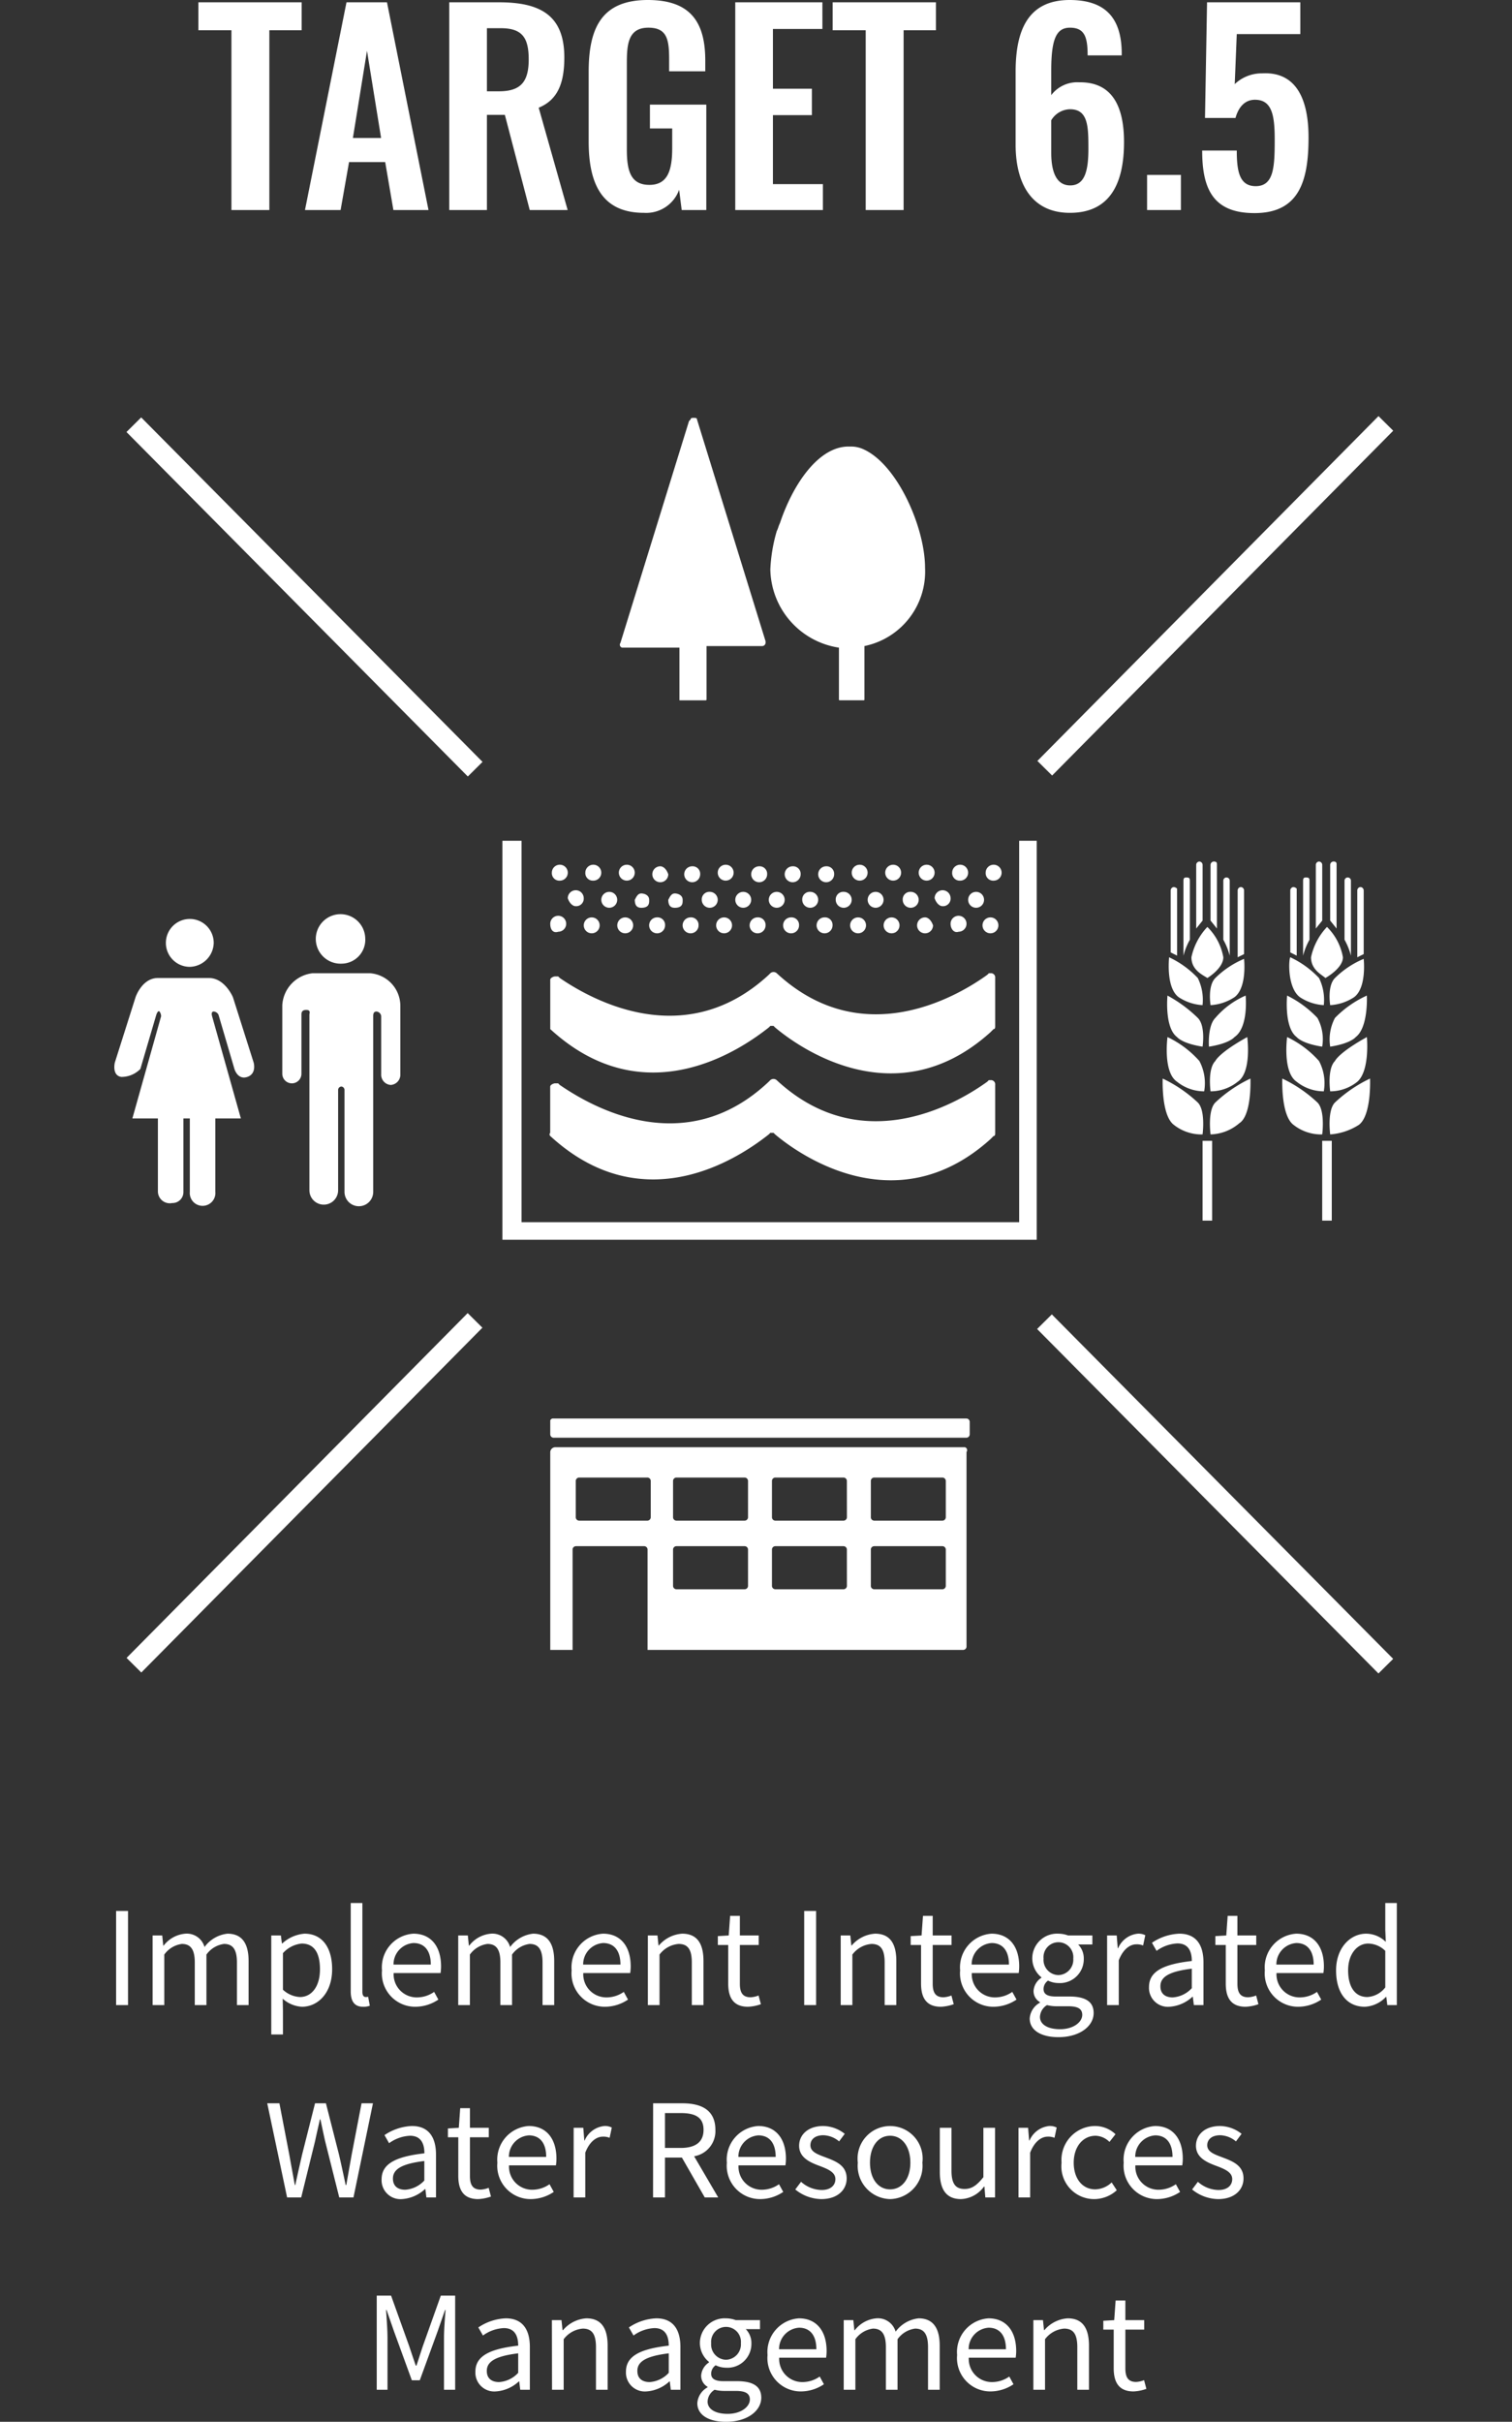 <svg xmlns="http://www.w3.org/2000/svg" width="118" height="188.88" viewBox="0 0 118 188.88">
  <rect x="0" y="0" width="118" height="188.88" fill="#333333" stroke="none"/>
  <g id="e-sdg-06-target-6.5-des" transform="translate(-353.999 -5361.62)">
    <path id="Path_123130" data-name="Path 123130" d="M9.06,12h.93V4.66H9.06Zm2.85,0h.91V8.06a2.006,2.006,0,0,1,1.37-.83c.69,0,1.01.43,1.01,1.45V12h.91V8.06a2.006,2.006,0,0,1,1.37-.83c.69,0,1.01.43,1.01,1.45V12h.91V8.56c0-1.39-.53-2.13-1.65-2.13a2.567,2.567,0,0,0-1.79,1.04,1.432,1.432,0,0,0-1.5-1.04,2.386,2.386,0,0,0-1.69.93h-.03l-.08-.79h-.75Zm9.26,2.29h.91V12.45l-.02-.95a2.45,2.45,0,0,0,1.5.63c1.25,0,2.36-1.07,2.36-2.93,0-1.67-.76-2.77-2.16-2.77a2.9,2.9,0,0,0-1.73.76H22l-.08-.62h-.75Zm2.24-2.92a2.1,2.1,0,0,1-1.33-.57V7.95a2.264,2.264,0,0,1,1.46-.75c1.03,0,1.43.81,1.43,2.01C24.97,10.56,24.31,11.37,23.41,11.37Zm4.92.76a1.4,1.4,0,0,0,.53-.08l-.13-.7a.8.8,0,0,1-.19.02c-.14,0-.26-.11-.26-.39V4.04h-.91v6.88C27.37,11.69,27.65,12.13,28.33,12.13Zm4.08,0a3.232,3.232,0,0,0,1.8-.56l-.33-.6a2.341,2.341,0,0,1-1.36.43,1.8,1.8,0,0,1-1.8-1.9h3.66a3.553,3.553,0,0,0,.04-.52c0-1.55-.78-2.55-2.16-2.55a2.627,2.627,0,0,0-2.45,2.86A2.6,2.6,0,0,0,32.41,12.13Zm-1.7-3.29a1.668,1.668,0,0,1,1.56-1.68c.85,0,1.35.59,1.35,1.68ZM35.76,12h.91V8.06a2.006,2.006,0,0,1,1.37-.83c.69,0,1.01.43,1.01,1.45V12h.91V8.06a2.006,2.006,0,0,1,1.37-.83c.69,0,1.01.43,1.01,1.45V12h.91V8.56c0-1.39-.53-2.13-1.65-2.13a2.567,2.567,0,0,0-1.79,1.04,1.432,1.432,0,0,0-1.5-1.04,2.386,2.386,0,0,0-1.69.93h-.03l-.08-.79h-.75Zm11.45.13a3.232,3.232,0,0,0,1.8-.56l-.33-.6a2.341,2.341,0,0,1-1.36.43,1.8,1.8,0,0,1-1.8-1.9h3.66a3.553,3.553,0,0,0,.04-.52c0-1.55-.78-2.55-2.16-2.55a2.627,2.627,0,0,0-2.45,2.86A2.6,2.6,0,0,0,47.21,12.13Zm-1.7-3.29a1.668,1.668,0,0,1,1.56-1.68c.85,0,1.35.59,1.35,1.68ZM50.56,12h.91V8.06a2.065,2.065,0,0,1,1.49-.83c.72,0,1.03.43,1.03,1.45V12h.91V8.56c0-1.39-.52-2.13-1.66-2.13a2.6,2.6,0,0,0-1.82.92h-.03l-.08-.78h-.75Zm7.82.13a3.419,3.419,0,0,0,1-.2l-.18-.68a1.924,1.924,0,0,1-.62.14c-.63,0-.84-.38-.84-1.05V7.31h1.47V6.57H57.74V5.04h-.76l-.11,1.53-.85.05v.69h.81v3.01C56.83,11.4,57.22,12.13,58.38,12.13ZM62.76,12h.93V4.66h-.93Zm2.85,0h.91V8.06a2.065,2.065,0,0,1,1.49-.83c.72,0,1.03.43,1.03,1.45V12h.91V8.56c0-1.39-.52-2.13-1.66-2.13a2.6,2.6,0,0,0-1.82.92h-.03l-.08-.78h-.75Zm7.82.13a3.418,3.418,0,0,0,1-.2l-.18-.68a1.924,1.924,0,0,1-.62.14c-.63,0-.84-.38-.84-1.05V7.31h1.47V6.57H72.79V5.04h-.76l-.11,1.53-.85.05v.69h.81v3.01C71.88,11.4,72.27,12.13,73.43,12.13Zm4.1,0a3.232,3.232,0,0,0,1.8-.56l-.33-.6a2.341,2.341,0,0,1-1.36.43,1.8,1.8,0,0,1-1.8-1.9H79.5a3.553,3.553,0,0,0,.04-.52c0-1.55-.78-2.55-2.16-2.55a2.627,2.627,0,0,0-2.45,2.86A2.6,2.6,0,0,0,77.53,12.13Zm-1.7-3.29a1.668,1.668,0,0,1,1.56-1.68c.85,0,1.35.59,1.35,1.68ZM82.6,14.5c1.68,0,2.75-.87,2.75-1.88,0-.89-.64-1.29-1.9-1.29H82.39c-.73,0-.95-.24-.95-.59a.808.808,0,0,1,.35-.65,1.889,1.889,0,0,0,.81.19,1.862,1.862,0,0,0,1.98-1.89,1.551,1.551,0,0,0-.44-1.12h1.11v-.7H83.36a2.24,2.24,0,0,0-.76-.14,1.934,1.934,0,0,0-2.04,1.94,1.906,1.906,0,0,0,.71,1.46v.04a1.325,1.325,0,0,0-.61,1.01.982.982,0,0,0,.5.89v.04a1.524,1.524,0,0,0-.8,1.23C80.36,13.98,81.27,14.5,82.6,14.5Zm0-4.84a1.19,1.19,0,0,1-1.16-1.29,1.165,1.165,0,1,1,2.32,0A1.2,1.2,0,0,1,82.6,9.66Zm.13,4.22c-.98,0-1.57-.38-1.57-.96a1.132,1.132,0,0,1,.55-.92,3.054,3.054,0,0,0,.7.09h.94c.72,0,1.11.17,1.11.67C84.46,13.33,83.77,13.88,82.73,13.88ZM86.4,12h.91V8.51c.36-.93.92-1.25,1.37-1.25a1.285,1.285,0,0,1,.53.09l.17-.8a1.158,1.158,0,0,0-.58-.12,1.875,1.875,0,0,0-1.54,1.13h-.03l-.08-.99H86.4Zm4.86.13a2.909,2.909,0,0,0,1.8-.78h.03l.08.65h.75V8.66c0-1.34-.56-2.23-1.88-2.23a4.084,4.084,0,0,0-2.14.71l.36.63a2.992,2.992,0,0,1,1.63-.58c.89,0,1.12.67,1.12,1.37-2.31.26-3.34.85-3.34,2.03A1.472,1.472,0,0,0,91.26,12.13Zm.26-.73c-.54,0-.96-.25-.96-.87,0-.7.62-1.15,2.45-1.37v1.52A2.219,2.219,0,0,1,91.52,11.4Zm5.69.73a3.418,3.418,0,0,0,1-.2l-.18-.68a1.924,1.924,0,0,1-.62.14c-.63,0-.84-.38-.84-1.05V7.31h1.47V6.57H96.57V5.04h-.76L95.7,6.57l-.85.05v.69h.81v3.01C95.66,11.4,96.05,12.13,97.21,12.13Zm4.1,0a3.232,3.232,0,0,0,1.8-.56l-.33-.6a2.341,2.341,0,0,1-1.36.43,1.8,1.8,0,0,1-1.8-1.9h3.66a3.553,3.553,0,0,0,.04-.52c0-1.55-.78-2.55-2.16-2.55a2.627,2.627,0,0,0-2.45,2.86A2.6,2.6,0,0,0,101.31,12.13Zm-1.7-3.29a1.668,1.668,0,0,1,1.56-1.68c.85,0,1.35.59,1.35,1.68Zm6.9,3.29a2.422,2.422,0,0,0,1.65-.77h.03l.08.64h.74V4.04h-.9V6.13l.04.94a2.209,2.209,0,0,0-1.53-.64c-1.24,0-2.35,1.1-2.35,2.86C104.27,11.1,105.15,12.13,106.51,12.13Zm.2-.76c-.96,0-1.5-.78-1.5-2.09,0-1.24.69-2.08,1.57-2.08a1.945,1.945,0,0,1,1.33.57v2.85A1.9,1.9,0,0,1,106.71,11.37ZM22.405,27h1.1l1.09-4.42c.12-.58.25-1.11.37-1.67h.04c.12.56.23,1.09.36,1.67L26.475,27h1.11l1.52-7.34h-.89l-.77,4q-.21,1.17-.42,2.37h-.05c-.17-.8-.34-1.59-.52-2.37l-1.02-4h-.85l-1.01,4c-.18.79-.36,1.58-.53,2.37h-.04c-.14-.79-.29-1.58-.43-2.37l-.77-4h-.95Zm8.96.13a2.909,2.909,0,0,0,1.8-.78h.03l.08.65h.75V23.66c0-1.34-.56-2.23-1.88-2.23a4.084,4.084,0,0,0-2.14.71l.36.63A2.992,2.992,0,0,1,32,22.19c.89,0,1.12.67,1.12,1.37-2.31.26-3.34.85-3.34,2.03A1.472,1.472,0,0,0,31.365,27.13Zm.26-.73c-.54,0-.96-.25-.96-.87,0-.7.62-1.15,2.45-1.37v1.52A2.219,2.219,0,0,1,31.625,26.4Zm5.69.73a3.418,3.418,0,0,0,1-.2l-.18-.68a1.924,1.924,0,0,1-.62.14c-.63,0-.84-.38-.84-1.05V22.31h1.47v-.74h-1.47V20.04h-.76l-.11,1.53-.85.05v.69h.81v3.01C35.765,26.4,36.155,27.13,37.315,27.13Zm4.1,0a3.232,3.232,0,0,0,1.8-.56l-.33-.6a2.341,2.341,0,0,1-1.36.43,1.8,1.8,0,0,1-1.8-1.9h3.66a3.553,3.553,0,0,0,.04-.52c0-1.55-.78-2.55-2.16-2.55a2.627,2.627,0,0,0-2.45,2.86A2.6,2.6,0,0,0,41.415,27.13Zm-1.7-3.29a1.668,1.668,0,0,1,1.56-1.68c.85,0,1.35.59,1.35,1.68ZM44.765,27h.91V23.51c.36-.93.92-1.25,1.37-1.25a1.285,1.285,0,0,1,.53.09l.17-.8a1.158,1.158,0,0,0-.58-.12,1.875,1.875,0,0,0-1.54,1.13H45.6l-.08-.99h-.75Zm6.2,0h.93V23.89h1.32L55,27h1.05l-1.88-3.21a1.988,1.988,0,0,0,1.66-2.06c0-1.53-1.07-2.07-2.56-2.07h-2.3Zm.93-3.86V20.42h1.23c1.15,0,1.78.34,1.78,1.31,0,.95-.63,1.41-1.78,1.41Zm7.43,3.99a3.232,3.232,0,0,0,1.8-.56l-.33-.6a2.341,2.341,0,0,1-1.36.43,1.8,1.8,0,0,1-1.8-1.9h3.66a3.553,3.553,0,0,0,.04-.52c0-1.55-.78-2.55-2.16-2.55a2.627,2.627,0,0,0-2.45,2.86A2.6,2.6,0,0,0,59.325,27.13Zm-1.7-3.29a1.668,1.668,0,0,1,1.56-1.68c.85,0,1.35.59,1.35,1.68Zm6.47,3.29c1.28,0,1.98-.73,1.98-1.61,0-1.03-.87-1.35-1.66-1.65-.61-.23-1.17-.42-1.17-.94,0-.42.32-.78,1.01-.78a1.988,1.988,0,0,1,1.23.48l.44-.59a2.76,2.76,0,0,0-1.68-.61c-1.18,0-1.88.68-1.88,1.54,0,.92.83,1.29,1.59,1.57.6.23,1.24.47,1.24,1.03,0,.47-.35.85-1.07.85a2.463,2.463,0,0,1-1.61-.64l-.45.6A3.275,3.275,0,0,0,64.1,27.13Zm5.37,0a2.593,2.593,0,0,0,2.52-2.84,2.54,2.54,0,1,0-5.04,0A2.593,2.593,0,0,0,69.465,27.13Zm0-.76c-.94,0-1.57-.83-1.57-2.08s.63-2.1,1.57-2.1,1.58.85,1.58,2.1S70.4,26.37,69.465,26.37Zm5.53.76a2.329,2.329,0,0,0,1.8-.98h.03l.07.85h.76V21.57h-.91v3.85c-.52.65-.91.92-1.47.92-.72,0-1.02-.43-1.02-1.44V21.57h-.91v3.44C73.345,26.39,73.855,27.13,75,27.13Zm4.49-.13h.91V23.51c.36-.93.92-1.25,1.37-1.25a1.285,1.285,0,0,1,.53.09l.17-.8a1.158,1.158,0,0,0-.58-.12,1.875,1.875,0,0,0-1.54,1.13h-.03l-.08-.99h-.75Zm5.91.13a2.633,2.633,0,0,0,1.76-.69l-.4-.61a1.914,1.914,0,0,1-1.28.54c-1,0-1.68-.83-1.68-2.08s.72-2.1,1.71-2.1a1.605,1.605,0,0,1,1.08.48l.47-.6a2.322,2.322,0,0,0-1.59-.64,2.644,2.644,0,0,0-2.62,2.86A2.554,2.554,0,0,0,85.4,27.13Zm4.9,0a3.232,3.232,0,0,0,1.8-.56l-.33-.6a2.341,2.341,0,0,1-1.36.43,1.8,1.8,0,0,1-1.8-1.9h3.66a3.553,3.553,0,0,0,.04-.52c0-1.55-.78-2.55-2.16-2.55a2.627,2.627,0,0,0-2.45,2.86A2.6,2.6,0,0,0,90.295,27.13Zm-1.7-3.29a1.668,1.668,0,0,1,1.56-1.68c.85,0,1.35.59,1.35,1.68Zm6.47,3.29c1.28,0,1.98-.73,1.98-1.61,0-1.03-.87-1.35-1.66-1.65-.61-.23-1.17-.42-1.17-.94,0-.42.32-.78,1.01-.78a1.988,1.988,0,0,1,1.23.48l.44-.59a2.76,2.76,0,0,0-1.68-.61c-1.18,0-1.88.68-1.88,1.54,0,.92.83,1.29,1.59,1.57.6.23,1.24.47,1.24,1.03,0,.47-.35.85-1.07.85a2.463,2.463,0,0,1-1.61-.64l-.45.6A3.275,3.275,0,0,0,95.065,27.13ZM29.4,42h.84V37.94c0-.63-.07-1.52-.11-2.16h.04l.58,1.67,1.39,3.81h.62l1.39-3.81.58-1.67h.04c-.05.64-.12,1.53-.12,2.16V42h.87V34.66H34.4l-1.4,3.93c-.17.51-.33,1.02-.5,1.53h-.05c-.18-.51-.35-1.02-.52-1.53l-1.41-3.93H29.4Zm9.29.13a2.909,2.909,0,0,0,1.8-.78h.03l.08.65h.75V38.66c0-1.34-.56-2.23-1.88-2.23a4.084,4.084,0,0,0-2.14.71l.36.63a2.992,2.992,0,0,1,1.63-.58c.89,0,1.12.67,1.12,1.37-2.31.26-3.34.85-3.34,2.03A1.472,1.472,0,0,0,38.685,42.13Zm.26-.73c-.54,0-.96-.25-.96-.87,0-.7.62-1.15,2.45-1.37v1.52A2.219,2.219,0,0,1,38.945,41.4Zm4.13.6h.91V38.06a2.065,2.065,0,0,1,1.49-.83c.72,0,1.03.43,1.03,1.45V42h.91V38.56c0-1.39-.52-2.13-1.66-2.13a2.6,2.6,0,0,0-1.82.92H43.9l-.08-.78h-.75Zm7.36.13a2.909,2.909,0,0,0,1.8-.78h.03l.08.65h.75V38.66c0-1.34-.56-2.23-1.88-2.23a4.084,4.084,0,0,0-2.14.71l.36.63a2.992,2.992,0,0,1,1.63-.58c.89,0,1.12.67,1.12,1.37-2.31.26-3.34.85-3.34,2.03A1.472,1.472,0,0,0,50.435,42.13Zm.26-.73c-.54,0-.96-.25-.96-.87,0-.7.62-1.15,2.45-1.37v1.52A2.219,2.219,0,0,1,50.695,41.4Zm5.96,3.1c1.68,0,2.75-.87,2.75-1.88,0-.89-.64-1.29-1.9-1.29h-1.06c-.73,0-.95-.24-.95-.59a.808.808,0,0,1,.35-.65,1.889,1.889,0,0,0,.81.19,1.862,1.862,0,0,0,1.98-1.89,1.551,1.551,0,0,0-.44-1.12h1.11v-.7h-1.89a2.24,2.24,0,0,0-.76-.14,1.934,1.934,0,0,0-2.04,1.94,1.906,1.906,0,0,0,.71,1.46v.04a1.325,1.325,0,0,0-.61,1.01.982.982,0,0,0,.5.89v.04a1.524,1.524,0,0,0-.8,1.23C54.415,43.98,55.325,44.5,56.655,44.5Zm0-4.84a1.19,1.19,0,0,1-1.16-1.29,1.165,1.165,0,1,1,2.32,0A1.2,1.2,0,0,1,56.655,39.66Zm.13,4.22c-.98,0-1.57-.38-1.57-.96a1.132,1.132,0,0,1,.55-.92,3.054,3.054,0,0,0,.7.09h.94c.72,0,1.11.17,1.11.67C58.515,43.33,57.825,43.88,56.785,43.88Zm5.71-1.75a3.232,3.232,0,0,0,1.8-.56l-.33-.6a2.341,2.341,0,0,1-1.36.43,1.8,1.8,0,0,1-1.8-1.9h3.66a3.553,3.553,0,0,0,.04-.52c0-1.55-.78-2.55-2.16-2.55a2.627,2.627,0,0,0-2.45,2.86A2.6,2.6,0,0,0,62.5,42.13Zm-1.7-3.29a1.668,1.668,0,0,1,1.56-1.68c.85,0,1.35.59,1.35,1.68ZM65.845,42h.91V38.06a2.006,2.006,0,0,1,1.37-.83c.69,0,1.01.43,1.01,1.45V42h.91V38.06a2.006,2.006,0,0,1,1.37-.83c.69,0,1.01.43,1.01,1.45V42h.91V38.56c0-1.39-.53-2.13-1.65-2.13a2.567,2.567,0,0,0-1.79,1.04,1.432,1.432,0,0,0-1.5-1.04,2.386,2.386,0,0,0-1.69.93h-.03l-.08-.79h-.75Zm11.45.13a3.232,3.232,0,0,0,1.8-.56l-.33-.6a2.341,2.341,0,0,1-1.36.43,1.8,1.8,0,0,1-1.8-1.9h3.66a3.553,3.553,0,0,0,.04-.52c0-1.55-.78-2.55-2.16-2.55a2.627,2.627,0,0,0-2.45,2.86A2.6,2.6,0,0,0,77.295,42.13Zm-1.7-3.29a1.668,1.668,0,0,1,1.56-1.68c.85,0,1.35.59,1.35,1.68ZM80.645,42h.91V38.06a2.065,2.065,0,0,1,1.49-.83c.72,0,1.03.43,1.03,1.45V42h.91V38.56c0-1.39-.52-2.13-1.66-2.13a2.6,2.6,0,0,0-1.82.92h-.03l-.08-.78h-.75Zm7.82.13a3.418,3.418,0,0,0,1-.2l-.18-.68a1.924,1.924,0,0,1-.62.14c-.63,0-.84-.38-.84-1.05V37.31h1.47v-.74h-1.47V35.04h-.76l-.11,1.53-.85.05v.69h.81v3.01C86.915,41.4,87.305,42.13,88.465,42.13Z" transform="translate(354 5506)" fill="#fff"/>
    <path id="Path_123131" data-name="Path 123131" d="M18.06,24h2.96V9.98h2.52V7.8H15.48V9.98h2.58Zm5.74,0h2.78l.66-3.74h2.82L30.7,24h2.74L30.2,7.8H27.04Zm3.74-5.62,1.1-6.8,1.1,6.8ZM35.06,24H38V16.58h1.4L41.34,24H44.3l-2.26-7.98c1.52-.62,2-1.98,2-3.92,0-3.26-1.84-4.3-5.08-4.3h-3.9ZM38,14.74V9.82h1.1c1.7,0,2.16.8,2.16,2.44,0,1.74-.62,2.48-2.32,2.48Zm12.26,9.48A2.73,2.73,0,0,0,53,22.42L53.2,24h1.92V15.78h-4.4v1.86h1.74v1.52c0,1.76-.36,2.88-1.78,2.88-1.44,0-1.76-1.06-1.76-2.74V12.52c0-1.48.12-2.74,1.68-2.74,1.46,0,1.62.92,1.62,2.48v.92h2.82v-.84c0-3-1.16-4.72-4.48-4.72-3.56,0-4.62,2.12-4.62,5.6v5.44C45.94,22.08,47.06,24.22,50.26,24.22ZM57.38,24h6.84V21.98h-3.9V16.6h3.04V14.54H60.32V9.88h3.86V7.8h-6.8Zm10.18,0h2.96V9.98h2.52V7.8H64.98V9.98h2.58Zm15.94.22c3.16,0,4.22-2.34,4.22-5.52,0-2.72-.88-4.7-3.5-4.66a2.54,2.54,0,0,0-2.18,1V13.12c0-2.46.4-3.34,1.46-3.34,1.14,0,1.38.72,1.38,2.16h2.66v-.26c-.04-2.62-1.24-4.06-4.06-4.06-3.32,0-4.22,2.46-4.22,5.6V18.9C79.26,21.92,80.5,24.22,83.5,24.22Zm.02-2.14c-1.14,0-1.48-1.18-1.48-2.54V17a1.753,1.753,0,0,1,1.46-.86c1.42,0,1.44,1.34,1.44,3.08C84.94,20.94,84.66,22.08,83.52,22.08Zm6,1.92h2.64V21.26H89.52Zm8.38.24c3.5,0,4.22-2.52,4.22-5.9,0-3.14-1.06-5.14-3.62-5a3.069,3.069,0,0,0-2.14.84l.16-3.9h4.96V7.8H94.2l-.16,9.02h2.38c.24-.86.74-1.42,1.52-1.42,1.34,0,1.54,1.24,1.54,3.12,0,2.16-.08,3.58-1.44,3.62-1.3.02-1.52-1.12-1.52-2.78h-2.7C93.82,22.34,94.66,24.24,97.9,24.24Z" transform="translate(354 5354)" fill="#fff"/>
    <g id="Group_99652" data-name="Group 99652" transform="translate(-813.301 1846)">
      <g id="Group_98623" data-name="Group 98623" transform="translate(1167.3 3538)">
        <rect id="Rectangle_31690" data-name="Rectangle 31690" width="118" height="118" transform="translate(0 0)" fill="none"/>
      </g>
      <g id="Group_98723" data-name="Group 98723" transform="translate(1176.222 3548.073)">
        <g id="Group_98634" data-name="Group 98634" transform="translate(15.723 38.845)">
          <path id="Path_119354" data-name="Path 119354" d="M26.959,65.167a1.93,1.93,0,1,0-1.867,1.992,1.865,1.865,0,0,0,1.867-1.992Z" transform="translate(-23.1 -63.3)" fill="#fff"/>
        </g>
        <g id="Group_98635" data-name="Group 98635" transform="translate(13.109 43.45)">
          <path id="Path_119355" data-name="Path 119355" d="M23.365,67A2.661,2.661,0,0,0,21,69.489v5.352a.747.747,0,0,0,1.494,0V70.236c0-.124,0-.373.373-.373s.249.249.249.373V83.928a1.12,1.12,0,1,0,2.241,0h0V76.086a.268.268,0,0,1,.249-.249h0a.268.268,0,0,1,.249.249h0v7.966a1.12,1.12,0,1,0,2.241,0V70.361c0-.124,0-.373.249-.373a.4.4,0,0,1,.373.373v4.605a.8.8,0,0,0,.747.747h0a.8.8,0,0,0,.747-.747h0V69.489A2.557,2.557,0,0,0,27.846,67Z" transform="translate(-21 -67)" fill="#fff"/>
        </g>
        <g id="Group_98636" data-name="Group 98636" transform="translate(4.023 39.218)">
          <path id="Path_119356" data-name="Path 119356" d="M17.434,65.467a1.867,1.867,0,1,0-1.867,1.867h0A1.914,1.914,0,0,0,17.434,65.467Z" transform="translate(-13.7 -63.6)" fill="#fff"/>
        </g>
        <g id="Group_98637" data-name="Group 98637" transform="translate(0 43.823)">
          <path id="Path_119357" data-name="Path 119357" d="M12.5,74.395l1.245-4.232s.124-.373.249-.249a.615.615,0,0,1,.124.373l-2.241,7.966h1.992v5.726a.931.931,0,0,0,1.12.871.851.851,0,0,0,.871-.871V78.254h.5v5.726a1,1,0,1,0,1.992,0V78.254h1.992L18.1,70.287s-.124-.373.124-.373a.46.46,0,0,1,.373.249l1.245,4.232s.249.871,1,.622.5-1.12.5-1.12l-1.618-5.1S19.1,67.3,17.852,67.3H13.869c-1.245,0-1.743,1.494-1.743,1.494l-1.618,5.1s-.249,1,.5,1.12A2.068,2.068,0,0,0,12.5,74.395Z" transform="translate(-10.468 -67.3)" fill="#fff"/>
        </g>
        <g id="Group_98638" data-name="Group 98638" transform="translate(51.198 2.374)">
          <path id="Path_119358" data-name="Path 119358" d="M56.952,49.684v3.983c0,.124,0,.124.124.124h1.743c.124,0,.124,0,.124-.124h0V49.559h0a5.926,5.926,0,0,0,4.73-6.1c0-3.112-2.116-7.966-4.73-9.211a2.345,2.345,0,0,0-1-.249H57.7c-2.365,0-4.357,2.987-5.352,5.975-.124.249-.124.373-.249.622a12.5,12.5,0,0,0-.5,2.987A6.287,6.287,0,0,0,56.952,49.684Z" transform="translate(-51.6 -34)" fill="#fff"/>
        </g>
        <g id="Group_98639" data-name="Group 98639" transform="translate(39.446 0.134)">
          <path id="Path_119359" data-name="Path 119359" d="M42.459,50.124h4.357v4.108h1.992c.124,0,.124,0,.124-.124h0V50h4.357a.268.268,0,0,0,.249-.249h0v-.124l-5.352-17.3h0c0-.124-.124-.124-.249-.124s-.249,0-.249.124l-.124.124-5.352,17.3a.239.239,0,0,0,.124.373Z" transform="translate(-42.159 -32.2)" fill="#fff"/>
        </g>
        <g id="Group_98640" data-name="Group 98640" transform="translate(93.394 39.84)">
          <path id="Path_119360" data-name="Path 119360" d="M86.62,68.083s1.369-.747,1.369-1.618A4.382,4.382,0,0,0,86.745,64.1,4.918,4.918,0,0,0,85.5,66.465C85.5,67.461,86.371,67.834,86.62,68.083Z" transform="translate(-85.5 -64.1)" fill="#fff"/>
        </g>
        <g id="Group_98641" data-name="Group 98641" transform="translate(91.693 42.205)">
          <path id="Path_119361" data-name="Path 119361" d="M84.963,69.112a3.777,3.777,0,0,0,1.867.622,3.868,3.868,0,0,0-.373-2.116A7.389,7.389,0,0,0,84.216,66C84.092,66.124,83.967,68.365,84.963,69.112Z" transform="translate(-84.133 -66)" fill="#fff"/>
        </g>
        <g id="Group_98642" data-name="Group 98642" transform="translate(91.499 45.193)">
          <path id="Path_119362" data-name="Path 119362" d="M84.752,71.636s.373.5,1.992.747a3.457,3.457,0,0,0-.373-2.241A8.327,8.327,0,0,0,84.005,68.4S83.756,70.889,84.752,71.636Z" transform="translate(-83.978 -68.4)" fill="#fff"/>
        </g>
        <g id="Group_98643" data-name="Group 98643" transform="translate(91.467 48.429)">
          <path id="Path_119363" data-name="Path 119363" d="M84.012,71s-.373,2.738.747,3.485a3.38,3.38,0,0,0,2.116.747,3.68,3.68,0,0,0-.373-2.365A7.816,7.816,0,0,0,84.012,71Z" transform="translate(-83.952 -71)" fill="#fff"/>
        </g>
        <g id="Group_98644" data-name="Group 98644" transform="translate(91.149 51.665)">
          <path id="Path_119364" data-name="Path 119364" d="M84.572,77.21a3.475,3.475,0,0,0,2.241.747s.249-1.867-.373-2.489A10.648,10.648,0,0,0,83.7,73.6S83.576,76.463,84.572,77.21Z" transform="translate(-83.696 -73.6)" fill="#fff"/>
        </g>
        <g id="Group_98645" data-name="Group 98645" transform="translate(94.839 42.33)">
          <path id="Path_119365" data-name="Path 119365" d="M87.083,67.594c-.622.622-.373,2.116-.373,2.116a3.777,3.777,0,0,0,1.867-.622c1-.747.747-2.987.747-2.987A7.063,7.063,0,0,0,87.083,67.594Z" transform="translate(-86.66 -66.1)" fill="#fff"/>
        </g>
        <g id="Group_98646" data-name="Group 98646" transform="translate(94.841 45.193)">
          <path id="Path_119366" data-name="Path 119366" d="M89.572,68.4a8.223,8.223,0,0,0-2.489,1.743,3.591,3.591,0,0,0-.373,2.241c1.618-.249,1.992-.747,1.992-.747C89.7,70.889,89.572,68.4,89.572,68.4Z" transform="translate(-86.662 -68.4)" fill="#fff"/>
        </g>
        <g id="Group_98647" data-name="Group 98647" transform="translate(94.839 48.429)">
          <path id="Path_119367" data-name="Path 119367" d="M87.083,72.867c-.622.622-.373,2.365-.373,2.365a3.38,3.38,0,0,0,2.116-.747c1-.871.747-3.485.747-3.485C87.332,72.245,87.083,72.867,87.083,72.867Z" transform="translate(-86.66 -71)" fill="#fff"/>
        </g>
        <g id="Group_98648" data-name="Group 98648" transform="translate(94.839 51.665)">
          <path id="Path_119368" data-name="Path 119368" d="M89.821,73.6a10.648,10.648,0,0,0-2.738,1.867c-.622.622-.373,2.489-.373,2.489a4.8,4.8,0,0,0,2.241-.747C89.946,76.463,89.821,73.6,89.821,73.6Z" transform="translate(-86.66 -73.6)" fill="#fff"/>
        </g>
        <g id="Group_98649" data-name="Group 98649" transform="translate(94.266 56.52)">
          <rect id="Rectangle_31691" data-name="Rectangle 31691" width="0.747" height="6.224" fill="#fff"/>
        </g>
        <g id="Group_98650" data-name="Group 98650" transform="translate(91.776 36.729)">
          <path id="Path_119369" data-name="Path 119369" d="M84.449,61.6a.268.268,0,0,0-.249.249h0V66.7l.5.249V61.724a.435.435,0,0,0-.249-.124Z" transform="translate(-84.2 -61.6)" fill="#fff"/>
        </g>
        <g id="Group_98651" data-name="Group 98651" transform="translate(92.772 35.982)">
          <path id="Path_119370" data-name="Path 119370" d="M85.5,61.249c0-.124,0-.249-.249-.249-.124,0-.249,0-.249.249V67.1h0a5.2,5.2,0,0,1,.5-1.245V61.249Z" transform="translate(-85 -61)" fill="#fff"/>
        </g>
        <g id="Group_98652" data-name="Group 98652" transform="translate(93.768 34.737)">
          <path id="Path_119371" data-name="Path 119371" d="M86.049,60a.268.268,0,0,0-.249.249v4.979l.5-.622V60.249A.268.268,0,0,0,86.049,60Z" transform="translate(-85.8 -60)" fill="#fff"/>
        </g>
        <g id="Group_98653" data-name="Group 98653" transform="translate(97.004 36.729)">
          <path id="Path_119372" data-name="Path 119372" d="M88.649,61.6a.268.268,0,0,0-.249.249h0v5.228l.5-.249V61.849a.268.268,0,0,0-.249-.249Z" transform="translate(-88.4 -61.6)" fill="#fff"/>
        </g>
        <g id="Group_98654" data-name="Group 98654" transform="translate(96.008 35.982)">
          <path id="Path_119373" data-name="Path 119373" d="M88.1,61.249a.249.249,0,0,0-.5,0v4.605a5.2,5.2,0,0,1,.5,1.245h0Z" transform="translate(-87.6 -61)" fill="#fff"/>
        </g>
        <g id="Group_98655" data-name="Group 98655" transform="translate(94.888 34.737)">
          <path id="Path_119374" data-name="Path 119374" d="M86.949,60a.268.268,0,0,0-.249.249v4.357l.5.622V60.249c0-.124,0-.249-.249-.249Z" transform="translate(-86.7 -60)" fill="#fff"/>
        </g>
        <g id="Group_98656" data-name="Group 98656" transform="translate(84.059 39.84)">
          <path id="Path_119375" data-name="Path 119375" d="M79.245,68.083s1.245-.747,1.245-1.618A4.382,4.382,0,0,0,79.245,64.1,4.918,4.918,0,0,0,78,66.465C78,67.461,78.871,67.834,79.245,68.083Z" transform="translate(-78 -64.1)" fill="#fff"/>
        </g>
        <g id="Group_98657" data-name="Group 98657" transform="translate(82.288 42.205)">
          <path id="Path_119376" data-name="Path 119376" d="M77.352,69.112a3.777,3.777,0,0,0,1.867.622,3.868,3.868,0,0,0-.373-2.116A7.389,7.389,0,0,0,76.605,66C76.605,66.124,76.356,68.365,77.352,69.112Z" transform="translate(-76.578 -66)" fill="#fff"/>
        </g>
        <g id="Group_98658" data-name="Group 98658" transform="translate(82.164 45.193)">
          <path id="Path_119377" data-name="Path 119377" d="M77.252,71.636s.373.5,1.992.747c0,0,.249-1.618-.373-2.241A10.539,10.539,0,0,0,76.505,68.4S76.256,70.889,77.252,71.636Z" transform="translate(-76.478 -68.4)" fill="#fff"/>
        </g>
        <g id="Group_98659" data-name="Group 98659" transform="translate(82.132 48.429)">
          <path id="Path_119378" data-name="Path 119378" d="M76.512,71s-.373,2.738.747,3.485a3.38,3.38,0,0,0,2.116.747A3.68,3.68,0,0,0,79,72.867,7.817,7.817,0,0,0,76.512,71Z" transform="translate(-76.452 -71)" fill="#fff"/>
        </g>
        <g id="Group_98660" data-name="Group 98660" transform="translate(81.813 51.665)">
          <path id="Path_119379" data-name="Path 119379" d="M77.072,77.21a3.475,3.475,0,0,0,2.241.747s.249-1.867-.373-2.489A10.648,10.648,0,0,0,76.2,73.6S76.076,76.463,77.072,77.21Z" transform="translate(-76.196 -73.6)" fill="#fff"/>
        </g>
        <g id="Group_98661" data-name="Group 98661" transform="translate(85.503 42.33)">
          <path id="Path_119380" data-name="Path 119380" d="M79.583,67.594c-.622.622-.373,2.116-.373,2.116a3.777,3.777,0,0,0,1.867-.622c1-.747.747-2.987.747-2.987A7.063,7.063,0,0,0,79.583,67.594Z" transform="translate(-79.16 -66.1)" fill="#fff"/>
        </g>
        <g id="Group_98662" data-name="Group 98662" transform="translate(85.418 45.193)">
          <path id="Path_119381" data-name="Path 119381" d="M81.965,68.4A6.5,6.5,0,0,0,79.6,70.143c-.622.622-.5,2.241-.5,2.241,1.618-.249,1.992-.747,1.992-.747C82.214,70.889,81.965,68.4,81.965,68.4Z" transform="translate(-79.092 -68.4)" fill="#fff"/>
        </g>
        <g id="Group_98663" data-name="Group 98663" transform="translate(85.503 48.429)">
          <path id="Path_119382" data-name="Path 119382" d="M79.583,72.867c-.622.622-.373,2.365-.373,2.365a3.38,3.38,0,0,0,2.116-.747c1.12-.747.747-3.485.747-3.485C79.832,72.245,79.583,72.867,79.583,72.867Z" transform="translate(-79.16 -71)" fill="#fff"/>
        </g>
        <g id="Group_98664" data-name="Group 98664" transform="translate(85.503 51.665)">
          <path id="Path_119383" data-name="Path 119383" d="M82.321,73.6a10.648,10.648,0,0,0-2.738,1.867c-.622.622-.373,2.489-.373,2.489a3.579,3.579,0,0,0,2.241-.871C82.446,76.463,82.321,73.6,82.321,73.6Z" transform="translate(-79.16 -73.6)" fill="#fff"/>
        </g>
        <g id="Group_98665" data-name="Group 98665" transform="translate(84.93 56.52)">
          <rect id="Rectangle_31692" data-name="Rectangle 31692" width="0.747" height="6.224" fill="#fff"/>
        </g>
        <g id="Group_98666" data-name="Group 98666" transform="translate(82.441 36.729)">
          <path id="Path_119384" data-name="Path 119384" d="M76.949,61.6a.268.268,0,0,0-.249.249h0V66.7l.5.249V61.724a.435.435,0,0,0-.249-.124Z" transform="translate(-76.7 -61.6)" fill="#fff"/>
        </g>
        <g id="Group_98667" data-name="Group 98667" transform="translate(83.436 35.982)">
          <path id="Path_119385" data-name="Path 119385" d="M78,61.249c0-.124,0-.249-.249-.249-.124,0-.249,0-.249.249V67.1h0a5.2,5.2,0,0,1,.5-1.245V61.249Z" transform="translate(-77.5 -61)" fill="#fff"/>
        </g>
        <g id="Group_98668" data-name="Group 98668" transform="translate(84.432 34.737)">
          <path id="Path_119386" data-name="Path 119386" d="M78.549,60a.268.268,0,0,0-.249.249v4.979l.5-.622V60.249A.268.268,0,0,0,78.549,60Z" transform="translate(-78.3 -60)" fill="#fff"/>
        </g>
        <g id="Group_98669" data-name="Group 98669" transform="translate(87.668 36.729)">
          <path id="Path_119387" data-name="Path 119387" d="M81.149,61.6a.268.268,0,0,0-.249.249h0v5.228l.5-.249V61.849a.268.268,0,0,0-.249-.249Z" transform="translate(-80.9 -61.6)" fill="#fff"/>
        </g>
        <g id="Group_98670" data-name="Group 98670" transform="translate(86.548 35.982)">
          <path id="Path_119388" data-name="Path 119388" d="M80.5,61.249a.249.249,0,1,0-.5,0v4.605a5.2,5.2,0,0,1,.5,1.245h0v-5.85Z" transform="translate(-80 -61)" fill="#fff"/>
        </g>
        <g id="Group_98671" data-name="Group 98671" transform="translate(85.552 34.737)">
          <path id="Path_119389" data-name="Path 119389" d="M79.449,60a.268.268,0,0,0-.249.249v4.357l.5.622V60.249c0-.124,0-.249-.249-.249Z" transform="translate(-79.2 -60)" fill="#fff"/>
        </g>
        <g id="Group_98672" data-name="Group 98672" transform="translate(30.287 33.119)">
          <path id="Path_119390" data-name="Path 119390" d="M76.5,58.7H75.129V88.449H36.294V58.7H34.8V89.818H76.5Z" transform="translate(-34.8 -58.7)" fill="#fff"/>
        </g>
        <g id="Group_98673" data-name="Group 98673" transform="translate(34.021 43.357)">
          <path id="Path_119391" data-name="Path 119391" d="M37.8,71.375h0c7.593,6.97,15.31,1.245,17.053-.124l.124-.124h.249l.124.124c1.618,1.369,9.335,7.095,16.8.373l.249-.249c.124,0,.124-.124.124-.249V67.392a.33.33,0,0,0-.373-.373H72.03l-.124.124c-2.241,1.618-9.709,6.1-16.43-.124h0a.379.379,0,0,0-.5,0h0l-.124.124c-6.6,6.1-13.941,1.867-16.306.249l-.124-.124h-.249c-.124,0-.373.124-.373.249v3.61h0C37.8,71.25,37.8,71.25,37.8,71.375Z" transform="translate(-37.8 -66.925)" fill="#fff"/>
        </g>
        <g id="Group_98674" data-name="Group 98674" transform="translate(33.966 51.696)">
          <path id="Path_119392" data-name="Path 119392" d="M37.811,78.075h0c7.593,6.97,15.31,1.245,17.053-.124l.124-.124h.249l.124.124c1.618,1.369,9.335,7.095,16.8.373l.249-.249c.124,0,.124-.124.124-.249V74.092a.33.33,0,0,0-.373-.373h-.124l-.124.124c-2.241,1.618-9.709,6.1-16.43-.124h0a.379.379,0,0,0-.5,0h0l-.124.124c-6.6,6.224-13.941,1.867-16.306.249l-.124-.124h-.249c-.124,0-.373.124-.373.249v3.61h0A.172.172,0,0,0,37.811,78.075Z" transform="translate(-37.756 -73.625)" fill="#fff"/>
        </g>
        <g id="Group_98675" data-name="Group 98675" transform="translate(34.021 38.969)">
          <path id="Path_119393" data-name="Path 119393" d="M38.422,64.645a.622.622,0,1,0-.622-.622h0C37.8,64.52,38.049,64.769,38.422,64.645Z" transform="translate(-37.8 -63.4)" fill="#fff"/>
        </g>
        <g id="Group_98676" data-name="Group 98676" transform="translate(36.635 39.094)">
          <circle id="Ellipse_441" data-name="Ellipse 441" cx="0.622" cy="0.622" r="0.622" fill="#fff"/>
        </g>
        <g id="Group_98677" data-name="Group 98677" transform="translate(39.249 39.094)">
          <circle id="Ellipse_442" data-name="Ellipse 442" cx="0.622" cy="0.622" r="0.622" fill="#fff"/>
        </g>
        <g id="Group_98678" data-name="Group 98678" transform="translate(41.738 39.094)">
          <path id="Path_119394" data-name="Path 119394" d="M44.622,63.5a.622.622,0,1,0,.622.622.588.588,0,0,0-.622-.622Z" transform="translate(-44 -63.5)" fill="#fff"/>
        </g>
        <g id="Group_98679" data-name="Group 98679" transform="translate(44.352 39.094)">
          <path id="Path_119395" data-name="Path 119395" d="M46.722,63.5a.622.622,0,1,0,.622.622.588.588,0,0,0-.622-.622Z" transform="translate(-46.1 -63.5)" fill="#fff"/>
        </g>
        <g id="Group_98680" data-name="Group 98680" transform="translate(46.966 39.094)">
          <circle id="Ellipse_443" data-name="Ellipse 443" cx="0.622" cy="0.622" r="0.622" fill="#fff"/>
        </g>
        <g id="Group_98681" data-name="Group 98681" transform="translate(49.58 39.094)">
          <path id="Path_119396" data-name="Path 119396" d="M50.922,63.5a.622.622,0,1,0,.622.622.588.588,0,0,0-.622-.622Z" transform="translate(-50.3 -63.5)" fill="#fff"/>
        </g>
        <g id="Group_98682" data-name="Group 98682" transform="translate(52.194 39.094)">
          <path id="Path_119397" data-name="Path 119397" d="M53.022,63.5a.622.622,0,1,0,.622.622.588.588,0,0,0-.622-.622Z" transform="translate(-52.4 -63.5)" fill="#fff"/>
        </g>
        <g id="Group_98683" data-name="Group 98683" transform="translate(54.808 39.094)">
          <path id="Path_119398" data-name="Path 119398" d="M55.122,63.5a.622.622,0,1,0,.622.622.588.588,0,0,0-.622-.622Z" transform="translate(-54.5 -63.5)" fill="#fff"/>
        </g>
        <g id="Group_98684" data-name="Group 98684" transform="translate(57.422 39.094)">
          <circle id="Ellipse_444" data-name="Ellipse 444" cx="0.622" cy="0.622" r="0.622" fill="#fff"/>
        </g>
        <g id="Group_98685" data-name="Group 98685" transform="translate(60.036 39.094)">
          <circle id="Ellipse_445" data-name="Ellipse 445" cx="0.622" cy="0.622" r="0.622" fill="#fff"/>
        </g>
        <g id="Group_98686" data-name="Group 98686" transform="translate(62.65 39.094)">
          <path id="Path_119399" data-name="Path 119399" d="M61.422,63.5a.622.622,0,1,0,.622.622c-.124-.373-.373-.622-.622-.622Z" transform="translate(-60.8 -63.5)" fill="#fff"/>
        </g>
        <g id="Group_98687" data-name="Group 98687" transform="translate(65.263 38.969)">
          <path id="Path_119400" data-name="Path 119400" d="M63.522,64.645a.622.622,0,1,0-.622-.622h0C62.9,64.4,63.149,64.769,63.522,64.645Z" transform="translate(-62.9 -63.4)" fill="#fff"/>
        </g>
        <g id="Group_98688" data-name="Group 98688" transform="translate(67.753 39.094)">
          <circle id="Ellipse_446" data-name="Ellipse 446" cx="0.622" cy="0.622" r="0.622" fill="#fff"/>
        </g>
        <g id="Group_98689" data-name="Group 98689" transform="translate(35.39 36.977)">
          <path id="Path_119401" data-name="Path 119401" d="M39.522,63.045a.588.588,0,0,0,.622-.622h0a.622.622,0,1,0-1.245,0C39.024,62.8,39.273,63.045,39.522,63.045Z" transform="translate(-38.9 -61.8)" fill="#fff"/>
        </g>
        <g id="Group_98690" data-name="Group 98690" transform="translate(38.004 37.102)">
          <circle id="Ellipse_447" data-name="Ellipse 447" cx="0.622" cy="0.622" r="0.622" fill="#fff"/>
        </g>
        <g id="Group_98691" data-name="Group 98691" transform="translate(40.618 37.226)">
          <path id="Path_119402" data-name="Path 119402" d="M43.1,62.5c0,.373.124.622.5.622s.622-.124.622-.5V62.5c0-.373-.373-.5-.622-.5S43.224,62.249,43.1,62.5Z" transform="translate(-43.1 -62)" fill="#fff"/>
        </g>
        <g id="Group_98692" data-name="Group 98692" transform="translate(43.232 37.226)">
          <path id="Path_119403" data-name="Path 119403" d="M45.2,62.5c0,.373.124.622.5.622s.622-.124.622-.5V62.5c0-.373-.373-.5-.622-.5S45.324,62.249,45.2,62.5Z" transform="translate(-45.2 -62)" fill="#fff"/>
        </g>
        <g id="Group_98693" data-name="Group 98693" transform="translate(45.846 37.102)">
          <path id="Path_119404" data-name="Path 119404" d="M47.3,62.522a.622.622,0,1,0,.622-.622A.588.588,0,0,0,47.3,62.522Z" transform="translate(-47.3 -61.9)" fill="#fff"/>
        </g>
        <g id="Group_98694" data-name="Group 98694" transform="translate(48.46 37.102)">
          <circle id="Ellipse_448" data-name="Ellipse 448" cx="0.622" cy="0.622" r="0.622" fill="#fff"/>
        </g>
        <g id="Group_98695" data-name="Group 98695" transform="translate(51.074 37.102)">
          <circle id="Ellipse_449" data-name="Ellipse 449" cx="0.622" cy="0.622" r="0.622" fill="#fff"/>
        </g>
        <g id="Group_98696" data-name="Group 98696" transform="translate(53.687 37.102)">
          <path id="Path_119405" data-name="Path 119405" d="M53.6,62.522a.622.622,0,1,0,.622-.622A.588.588,0,0,0,53.6,62.522Z" transform="translate(-53.6 -61.9)" fill="#fff"/>
        </g>
        <g id="Group_98697" data-name="Group 98697" transform="translate(56.301 37.102)">
          <path id="Path_119406" data-name="Path 119406" d="M55.7,62.522a.622.622,0,1,0,.622-.622A.588.588,0,0,0,55.7,62.522Z" transform="translate(-55.7 -61.9)" fill="#fff"/>
        </g>
        <g id="Group_98698" data-name="Group 98698" transform="translate(58.791 37.102)">
          <circle id="Ellipse_450" data-name="Ellipse 450" cx="0.622" cy="0.622" r="0.622" fill="#fff"/>
        </g>
        <g id="Group_98699" data-name="Group 98699" transform="translate(61.529 37.102)">
          <path id="Path_119407" data-name="Path 119407" d="M59.9,62.522a.622.622,0,1,0,.622-.622A.588.588,0,0,0,59.9,62.522Z" transform="translate(-59.9 -61.9)" fill="#fff"/>
        </g>
        <g id="Group_98700" data-name="Group 98700" transform="translate(64.019 36.977)">
          <path id="Path_119408" data-name="Path 119408" d="M62.522,63.045a.588.588,0,0,0,.622-.622h0a.622.622,0,1,0-1.245,0C62.024,62.8,62.273,63.045,62.522,63.045Z" transform="translate(-61.9 -61.8)" fill="#fff"/>
        </g>
        <g id="Group_98701" data-name="Group 98701" transform="translate(66.633 37.102)">
          <circle id="Ellipse_451" data-name="Ellipse 451" cx="0.622" cy="0.622" r="0.622" fill="#fff"/>
        </g>
        <g id="Group_98702" data-name="Group 98702" transform="translate(34.145 34.986)">
          <path id="Path_119409" data-name="Path 119409" d="M38.522,61.445a.622.622,0,1,0-.622-.622.588.588,0,0,0,.622.622Z" transform="translate(-37.9 -60.2)" fill="#fff"/>
        </g>
        <g id="Group_98703" data-name="Group 98703" transform="translate(36.759 34.986)">
          <path id="Path_119410" data-name="Path 119410" d="M40.622,61.445A.622.622,0,1,0,40,60.822a.588.588,0,0,0,.622.622Z" transform="translate(-40 -60.2)" fill="#fff"/>
        </g>
        <g id="Group_98704" data-name="Group 98704" transform="translate(39.373 34.986)">
          <circle id="Ellipse_452" data-name="Ellipse 452" cx="0.622" cy="0.622" r="0.622" fill="#fff"/>
        </g>
        <g id="Group_98705" data-name="Group 98705" transform="translate(41.987 35.11)">
          <path id="Path_119411" data-name="Path 119411" d="M44.822,60.3a.622.622,0,1,0,.622.622c-.124-.373-.373-.622-.622-.622Z" transform="translate(-44.2 -60.3)" fill="#fff"/>
        </g>
        <g id="Group_98706" data-name="Group 98706" transform="translate(44.477 35.11)">
          <path id="Path_119412" data-name="Path 119412" d="M46.822,60.3a.622.622,0,1,0,.622.622.588.588,0,0,0-.622-.622Z" transform="translate(-46.2 -60.3)" fill="#fff"/>
        </g>
        <g id="Group_98707" data-name="Group 98707" transform="translate(47.09 34.986)">
          <circle id="Ellipse_453" data-name="Ellipse 453" cx="0.622" cy="0.622" r="0.622" fill="#fff"/>
        </g>
        <g id="Group_98708" data-name="Group 98708" transform="translate(49.704 35.11)">
          <path id="Path_119413" data-name="Path 119413" d="M51.022,60.3a.622.622,0,1,0,.622.622.588.588,0,0,0-.622-.622Z" transform="translate(-50.4 -60.3)" fill="#fff"/>
        </g>
        <g id="Group_98709" data-name="Group 98709" transform="translate(52.318 35.11)">
          <path id="Path_119414" data-name="Path 119414" d="M53.122,60.3a.622.622,0,1,0,.622.622.588.588,0,0,0-.622-.622Z" transform="translate(-52.5 -60.3)" fill="#fff"/>
        </g>
        <g id="Group_98710" data-name="Group 98710" transform="translate(54.932 35.11)">
          <path id="Path_119415" data-name="Path 119415" d="M55.222,60.3a.622.622,0,1,0,.622.622h0A.588.588,0,0,0,55.222,60.3Z" transform="translate(-54.6 -60.3)" fill="#fff"/>
        </g>
        <g id="Group_98711" data-name="Group 98711" transform="translate(57.546 34.986)">
          <circle id="Ellipse_454" data-name="Ellipse 454" cx="0.622" cy="0.622" r="0.622" fill="#fff"/>
        </g>
        <g id="Group_98712" data-name="Group 98712" transform="translate(60.16 34.986)">
          <circle id="Ellipse_455" data-name="Ellipse 455" cx="0.622" cy="0.622" r="0.622" fill="#fff"/>
        </g>
        <g id="Group_98713" data-name="Group 98713" transform="translate(62.774 34.986)">
          <circle id="Ellipse_456" data-name="Ellipse 456" cx="0.622" cy="0.622" r="0.622" fill="#fff"/>
        </g>
        <g id="Group_98714" data-name="Group 98714" transform="translate(65.388 34.986)">
          <path id="Path_119416" data-name="Path 119416" d="M63.622,61.445A.622.622,0,1,0,63,60.822a.588.588,0,0,0,.622.622Z" transform="translate(-63 -60.2)" fill="#fff"/>
        </g>
        <g id="Group_98715" data-name="Group 98715" transform="translate(68.002 34.986)">
          <path id="Path_119417" data-name="Path 119417" d="M65.722,61.445a.622.622,0,1,0-.622-.622.588.588,0,0,0,.622.622Z" transform="translate(-65.1 -60.2)" fill="#fff"/>
        </g>
        <g id="Group_98716" data-name="Group 98716" transform="translate(72.038 0)">
          <rect id="Rectangle_31693" data-name="Rectangle 31693" width="37.84" height="1.618" transform="translate(0 26.893) rotate(-45.292)" fill="#fff"/>
        </g>
        <g id="Group_98717" data-name="Group 98717" transform="translate(72.016 70.058)">
          <rect id="Rectangle_31694" data-name="Rectangle 31694" width="1.618" height="37.84" transform="matrix(0.71, -0.704, 0.704, 0.71, 0, 1.139)" fill="#fff"/>
        </g>
        <g id="Group_98718" data-name="Group 98718" transform="translate(0.948 0.101)">
          <rect id="Rectangle_31695" data-name="Rectangle 31695" width="1.618" height="37.84" transform="matrix(0.71, -0.704, 0.704, 0.71, 0, 1.139)" fill="#fff"/>
        </g>
        <g id="Group_98719" data-name="Group 98719" transform="translate(0.956 69.957)">
          <rect id="Rectangle_31696" data-name="Rectangle 31696" width="37.84" height="1.618" transform="translate(0 26.893) rotate(-45.292)" fill="#fff"/>
        </g>
        <g id="Group_98722" data-name="Group 98722" transform="translate(34.021 78.178)">
          <g id="Group_98720" data-name="Group 98720" transform="translate(0 2.24)">
            <path id="Path_119418" data-name="Path 119418" d="M70.163,96.7H38.173a.4.4,0,0,0-.373.373v15.435h1.743v-7.842a.268.268,0,0,1,.249-.249h5.352a.268.268,0,0,1,.249.249v7.842H70.038a.268.268,0,0,0,.249-.249V97.073A.239.239,0,0,0,70.163,96.7Zm-24.521,5.477a.268.268,0,0,1-.249.249H40.041a.268.268,0,0,1-.249-.249V99.314a.268.268,0,0,1,.249-.249h5.352a.268.268,0,0,1,.249.249Zm7.593,5.352a.268.268,0,0,1-.249.249H47.633a.268.268,0,0,1-.249-.249v-2.863a.268.268,0,0,1,.249-.249h5.352a.268.268,0,0,1,.249.249Zm0-5.352a.268.268,0,0,1-.249.249H47.633a.268.268,0,0,1-.249-.249V99.314a.268.268,0,0,1,.249-.249h5.352a.268.268,0,0,1,.249.249Zm7.717,5.352a.268.268,0,0,1-.249.249H55.351a.268.268,0,0,1-.249-.249v-2.863a.268.268,0,0,1,.249-.249H60.7a.268.268,0,0,1,.249.249Zm0-5.352a.268.268,0,0,1-.249.249H55.351a.268.268,0,0,1-.249-.249V99.314a.268.268,0,0,1,.249-.249H60.7a.268.268,0,0,1,.249.249Zm7.717,5.352a.268.268,0,0,1-.249.249H63.068a.268.268,0,0,1-.249-.249v-2.863a.268.268,0,0,1,.249-.249H68.42a.268.268,0,0,1,.249.249Zm0-5.352a.268.268,0,0,1-.249.249H63.068a.268.268,0,0,1-.249-.249V99.314a.268.268,0,0,1,.249-.249H68.42a.268.268,0,0,1,.249.249Z" transform="translate(-37.8 -96.7)" fill="#fff"/>
          </g>
          <g id="Group_98721" data-name="Group 98721">
            <path id="Path_119419" data-name="Path 119419" d="M38.049,94.9H70.287a.268.268,0,0,1,.249.249v1a.268.268,0,0,1-.249.249H38.049a.268.268,0,0,1-.249-.249v-1.12C37.924,94.9,37.924,94.9,38.049,94.9Z" transform="translate(-37.8 -94.9)" fill="#fff"/>
          </g>
        </g>
      </g>
    </g>
  </g>
</svg>
